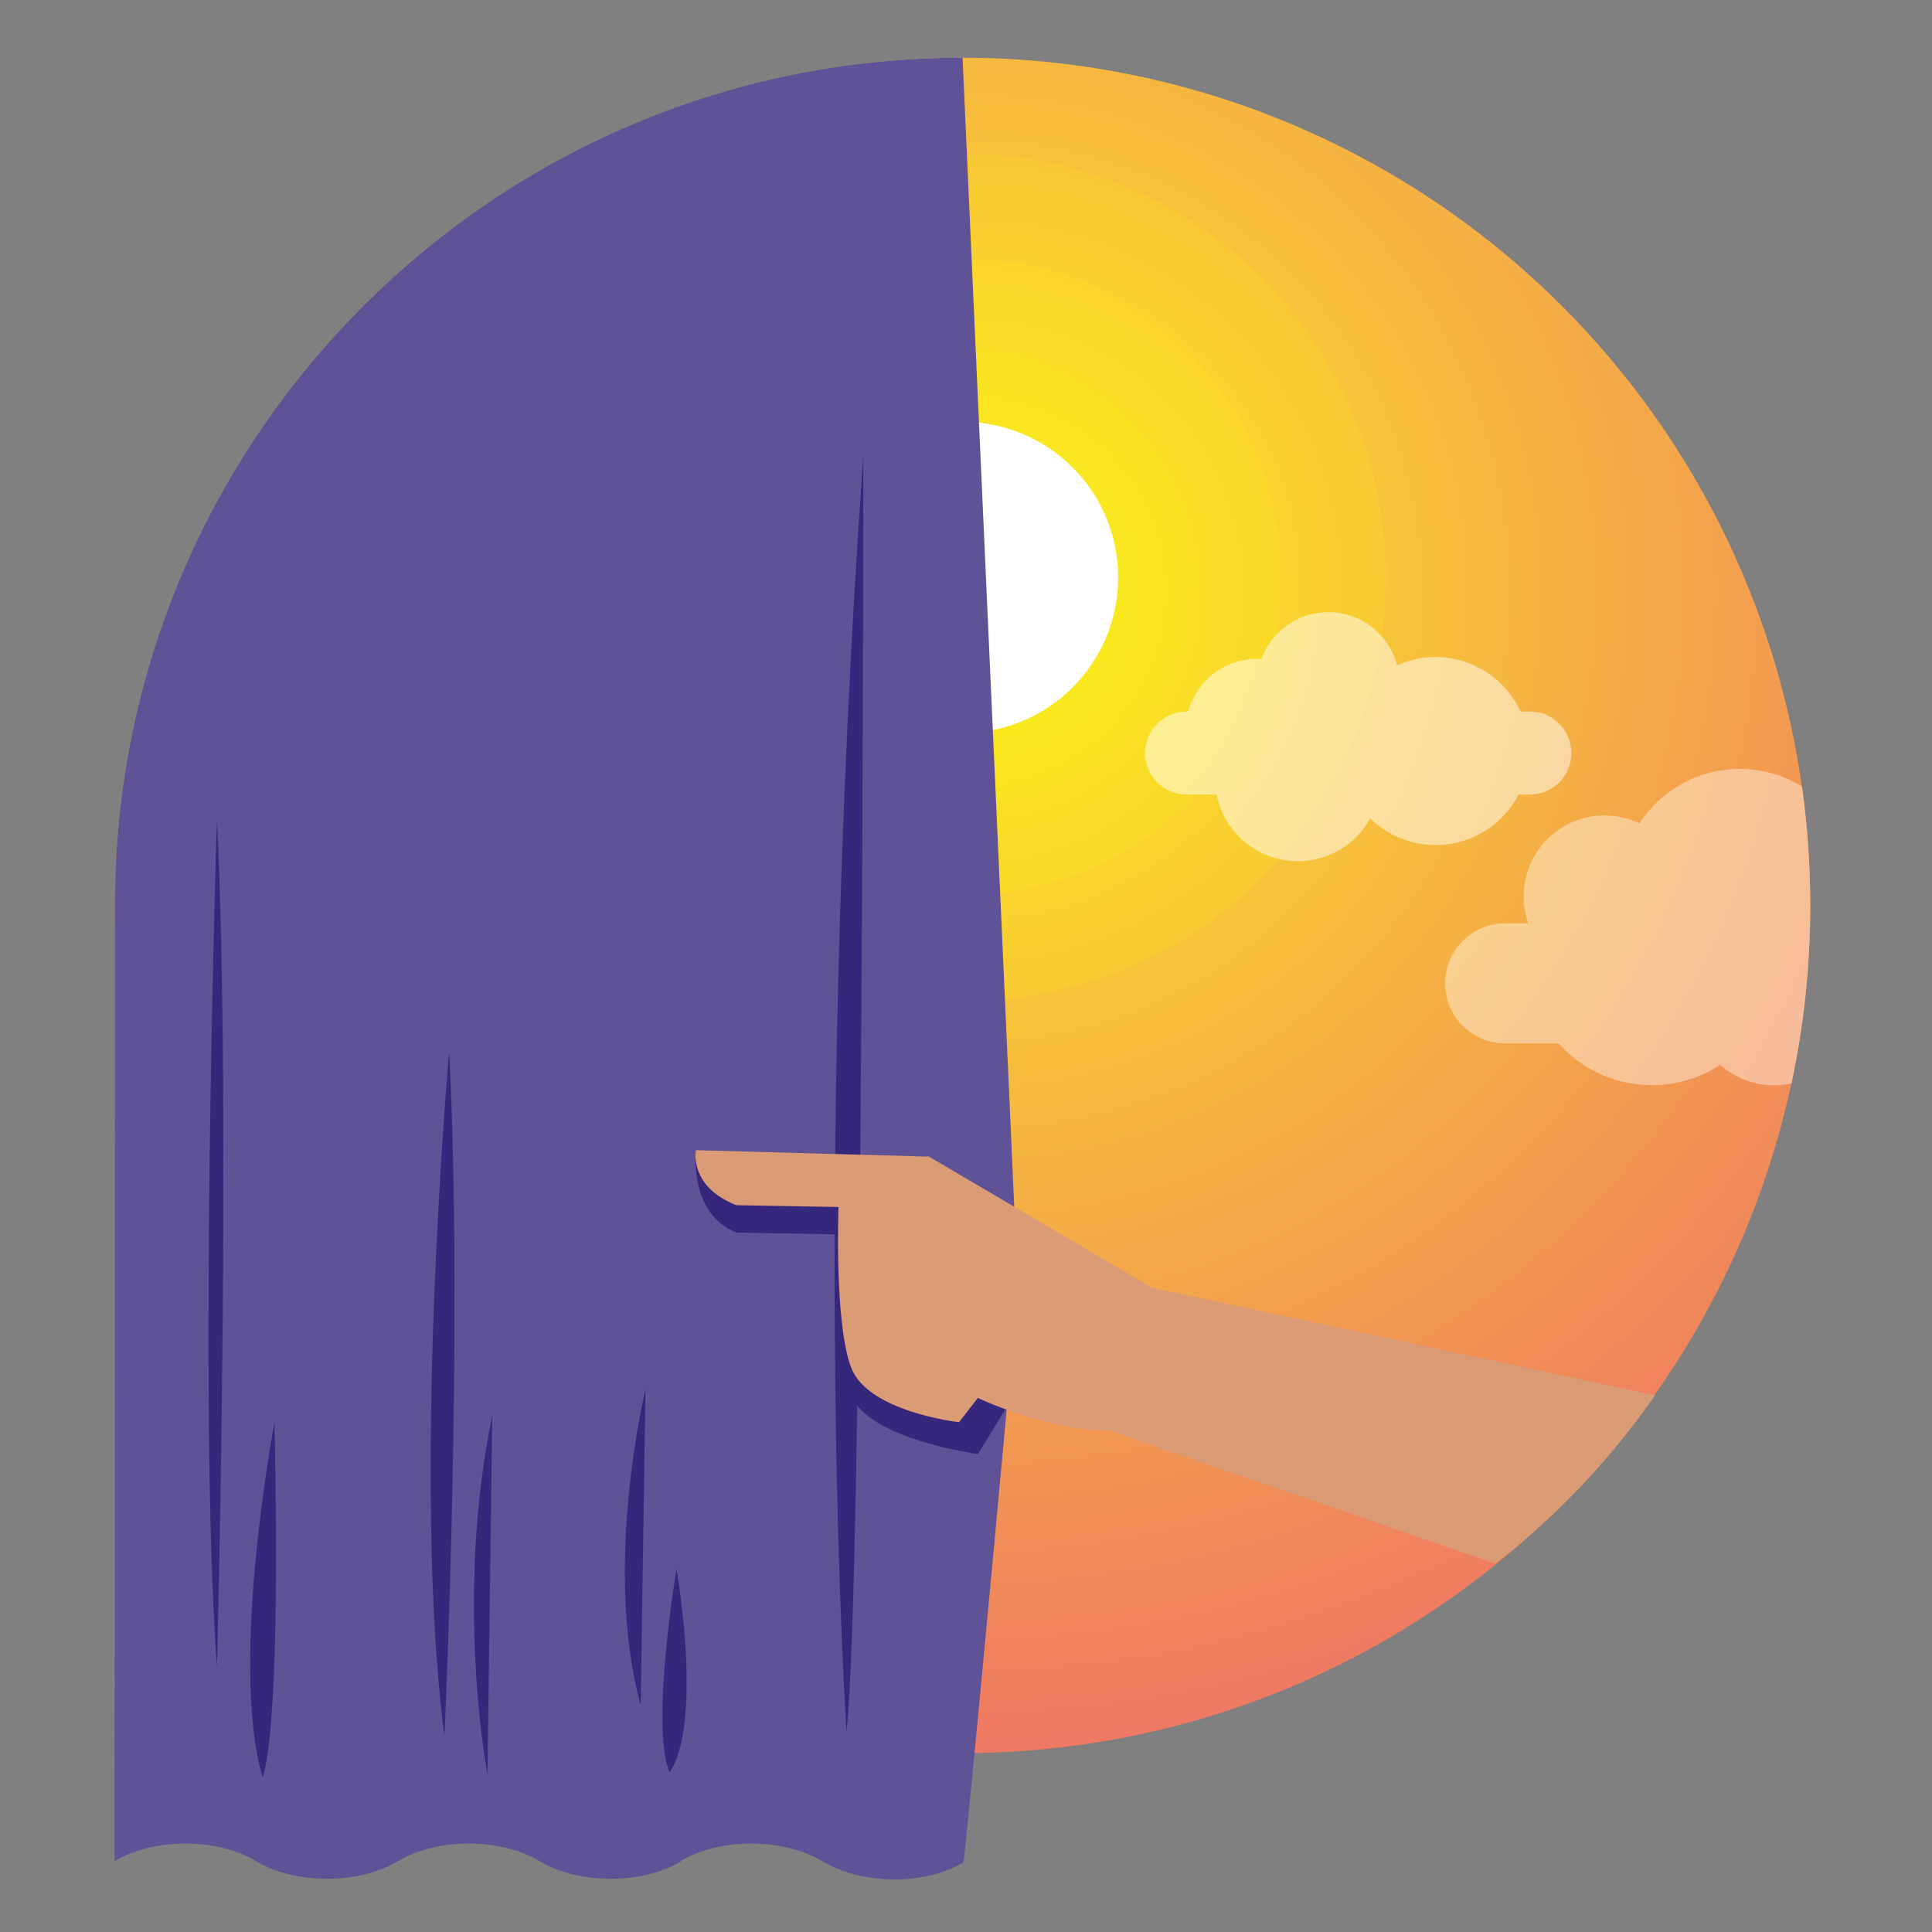 <?xml version="1.0" encoding="UTF-8"?><svg id="Layer_1" xmlns="http://www.w3.org/2000/svg" xmlns:xlink="http://www.w3.org/1999/xlink" viewBox="0 0 800 800"><rect x="0" y="0" width="800" height="800" fill="#808080" stroke="none"/><defs><style>.cls-1{fill:#ff0;opacity:.1;}.cls-2,.cls-3,.cls-4{fill:#fff;}.cls-5{fill:#db9b75;}.cls-6{fill:#37277c;}.cls-7{fill:#5f5296;}.cls-8{fill:url(#radial-gradient);}.cls-3{opacity:.5;}.cls-4{opacity:.4;}</style><radialGradient id="radial-gradient" cx="402.25" cy="244.66" fx="402.25" fy="244.66" r="535.12" gradientUnits="userSpaceOnUse"><stop offset="0" stop-color="#fcee21"/><stop offset="1" stop-color="#ed6b6b"/></radialGradient></defs><circle class="cls-8" cx="398.57" cy="374.92" r="351.01"/><circle class="cls-1" cx="398.57" cy="239.1" r="94.38"/><circle class="cls-1" cx="398.57" cy="239.1" r="132.01"/><circle class="cls-1" cx="398.57" cy="239.1" r="175.32"/><circle class="cls-2" cx="398.57" cy="239.1" r="64.42"/><path class="cls-7" d="m47.47,770.67c16.22-9.73,42.39-9.73,58.61,0,16.22,9.73,42.48,9.73,58.7,0h.01c16.22-9.73,42.48-9.73,58.7,0s42.48,9.73,58.7,0h-.44c16.22-9.73,42.48-9.73,58.7,0s42.2,10.25,58.41.52c.75.75,22.64-237.82,22.64-237.82l-22.92-509.47C204.71,23.91,47.56,181.06,47.56,374.92l-.09,395.76Z"/><g><path class="cls-6" d="m184.02,718.93s7.93-166.53,1.98-283.49c0,0-15.86,176.44-1.98,283.49Z"/><path class="cls-6" d="m201.86,734.79s-13.88-72.36,1.98-148.68l-1.98,148.68Z"/><path class="cls-6" d="m108.68,735.78s7.93-12.89,4.96-146.7c0,0-18.83,99.12-4.96,146.7Z"/><path class="cls-6" d="m89.85,690.18s5.95-228.97,0-350.89c0,0-7.93,243.84,0,350.89Z"/><path class="cls-6" d="m350.54,716.95s-14.87-218.07,6.94-528.32c0,0,0,463.89-6.94,528.32Z"/><path class="cls-6" d="m267.28,575.2s-17.84,73.35-1.98,130.84l1.98-130.84Z"/><path class="cls-6" d="m280.16,649.54s-10.9,64.43-2.97,84.25c0,0,13.88-13.88,2.97-84.25Z"/></g><path class="cls-6" d="m384.66,490.27l-96.49-13.82s-3.09,26.21,16.82,33.95l42.22.74s-1.8,48.09,5.24,66.51c7.05,18.42,52.52,24.42,52.52,24.42l12.55-20.48"/><g><path class="cls-8" d="m746.14,325.6c-7.51-4.58-16.31-7.22-25.75-7.22-17.41,0-32.72,8.99-41.57,22.59-4.37-2.1-9.25-3.31-14.42-3.31-18.49,0-33.48,15.01-33.48,33.53,0,3.92.71,7.67,1.94,11.17h-9.64c-13.7,0-24.8,11.12-24.8,24.84s11.1,24.84,24.8,24.84h22.11c9.51,10.62,23.3,17.31,38.67,17.31,10.45,0,20.17-3.1,28.31-8.42,5.91,5.26,13.67,8.47,22.19,8.47,2.52,0,4.97-.29,7.33-.82,5.07-23.76,7.75-48.4,7.75-73.67,0-16.74-1.17-33.2-3.44-49.32Z"/><path class="cls-4" d="m746.14,325.6c-7.51-4.58-16.31-7.22-25.75-7.22-17.41,0-32.72,8.99-41.57,22.59-4.37-2.1-9.25-3.31-14.42-3.31-18.49,0-33.48,15.01-33.48,33.53,0,3.92.71,7.67,1.94,11.17h-9.64c-13.7,0-24.8,11.12-24.8,24.84s11.1,24.84,24.8,24.84h22.11c9.51,10.62,23.3,17.31,38.67,17.31,10.45,0,20.17-3.1,28.31-8.42,5.91,5.26,13.67,8.47,22.19,8.47,2.52,0,4.97-.29,7.33-.82,5.07-23.76,7.75-48.4,7.75-73.67,0-16.74-1.17-33.2-3.44-49.32Z"/></g><path class="cls-3" d="m633.5,294.63h-3.84c-6.17-13.31-19.61-22.57-35.23-22.57-5.67,0-11.03,1.24-15.89,3.43-3.35-12.67-14.84-22.01-28.53-22.01-12.74,0-23.56,8.09-27.71,19.4-.61-.04-1.22-.09-1.84-.09-13.64,0-25.09,9.27-28.49,21.85h-.67c-9.48,0-17.17,7.7-17.17,17.19s7.69,17.19,17.17,17.19h12.44c3.15,15.74,17.02,27.6,33.66,27.6,12.91,0,24.14-7.15,30.01-17.7,7,6.79,16.51,10.99,27.02,10.99,14.96,0,27.92-8.48,34.42-20.89h4.65c9.48,0,17.17-7.7,17.17-17.19s-7.69-17.19-17.17-17.19Z"/><path class="cls-5" d="m685.32,577.74l-208.13-44.45-92.54-54.36-96.49-2.67s-3.09,15.06,16.82,22.8l42.22.74s-1.8,48.09,5.24,66.51c7.05,18.42,44.65,22.59,44.65,22.59l7.82-10.03s29.33,13.87,54.11,13.39l160.04,55.14s35.65-25.24,66.25-69.66Z"/></svg>